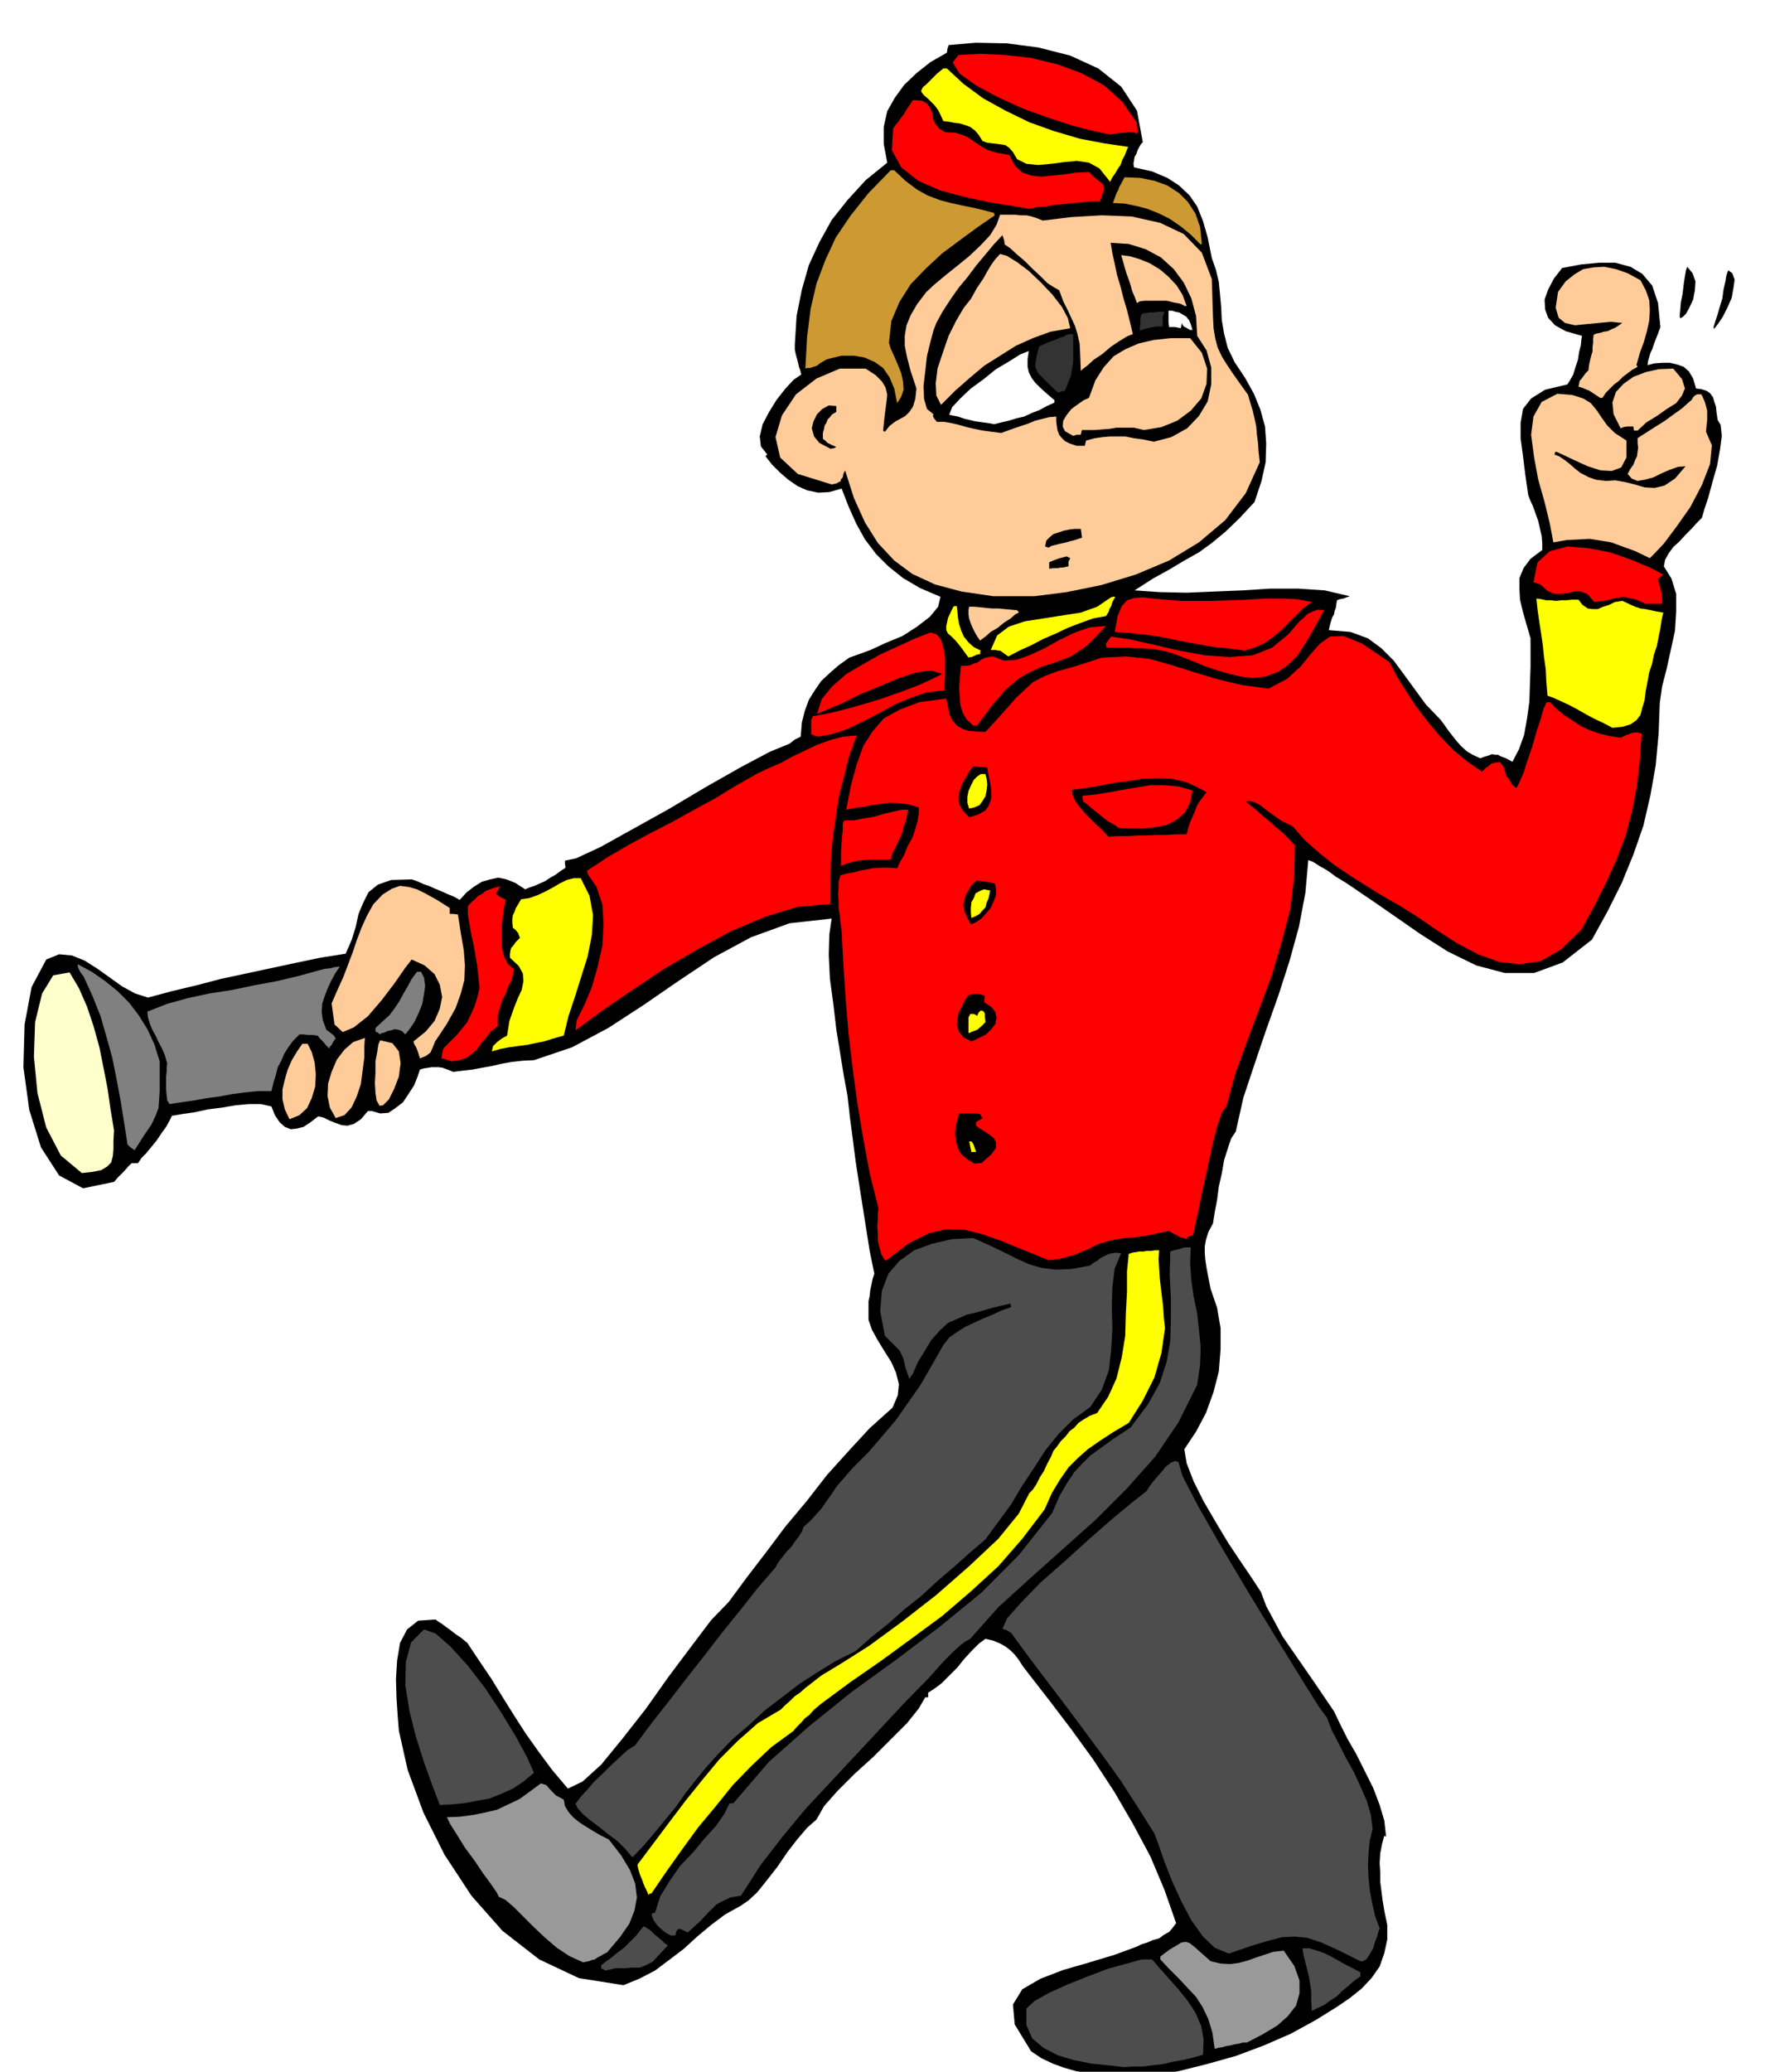 <svg xmlns="http://www.w3.org/2000/svg" width="490.455" height="572.198" fill-rule="evenodd" stroke-linecap="round" preserveAspectRatio="none" viewBox="0 0 3035 3541"><style>.brush0{fill:#fff}.brush1{fill:#000}.pen1{stroke:none}.brush2{fill:#4d4d4d}.brush3{fill:#999}.brush4{fill:#ff0}.brush5{fill:red}.brush7{fill:gray}.brush8{fill:#fc9}.brush9{fill:#c93}</style><path d="m1929 3550-24-2-22-2-22-3-21-3-21-6-19-7-19-9-18-12-28-46-3-34 16-26 31-18 39-15 45-13 43-13 38-14 8-4 10-3 9-4 11-3 8-6 9-5 6-7 6-8-20-57-24-57-30-56-32-55-36-55-37-51-38-50-35-45-10-13-7-11-7-9-7-7-9-7-9-5-12-5-13-3-11 8-12 12-13 14-12 15-14 14-13 13-12 9-11 7v8h-5l-11 19-20 25-28 28-30 30-32 29-29 29-23 26-13 23-16 14-17 20-17 22-17 25-18 23-16 20-15 14-13 9-27 15-24 18-24 20-23 21-25 19-24 18-27 14-27 11-76-12-68-32-63-49-53-60-46-70-36-72-27-73-15-67-2-25-2-30-1-33 2-32 5-30 12-23 19-15 30-2 1 1 4 3 5 3 8 6 7 5 9 7 9 6 11 9 20 30 21 31 19 31 20 32 20 31 22 31 23 31 27 32 25-12 32-29 36-44 40-51 39-55 39-52 34-45 30-31 31-42 33-43 33-44 36-43 35-45 37-41 36-39 39-35 9-21 2-19-5-20-8-18-12-19-11-18-10-18-6-17v-32l2-9 1-10 2-9 2-10 3-9-8-39-6-38-6-38-6-38-6-39-5-39-5-38-4-36-6-32-6-37-7-43-5-43-6-44-2-41 1-35 4-27-72 8-66 24-63 34-60 40-61 42-60 39-62 33-65 22-20 1-18 2-17 3-17 4-17 3-16 3-17 2-16 2-10-4-8-3-7-1h-12l-6 1-7 1-7 2-4 12-6 15-9 14-10 15-13 10-12 8-14 1-14-4h-7l-12 14-12 8-11 3-10-1-11-4-10-4-10-5-9-2-13 10-12 8-12 3-10 1-10-4-9-8-8-12-6-15-18-4h-20l-23 2-23 4-24 3-23 5-21 3-18 3-4 8-6 11-8 11-8 12-9 11-9 11-8 8-6 9h-11l-6 6-8 9-10 10-6 7-53 11-41-22-31-48-20-64-10-73 2-73 12-64 25-47 22-9 22 2 22 9 22 14 21 15 21 15 22 12 22 7 41-11 42-10 42-11 42-9 42-9 42-9 43-9 44-7 10-23 7-22 5-23 8-19 9-18 16-13 23-8 35-1 9 3 11 5 9 3 11 5 10 4 11 5 10 4 11 6 12-13 13-10 13-8 14-4 14-3 14 3 15 6 17 11 7-3 9-3 9-4 9-4 9-6 9-5 8-6 9-6-1-6v-6l19-4 41-19 54-30 63-35 64-38 60-34 49-26 34-14 9-7 10-5 2-24 5-20 7-19 10-16 11-16 15-14 15-13 18-13 14-5 22-8 26-12 29-12 25-16 22-17 14-17 4-17-35-15-29-17-25-20-21-21-19-25-15-27-13-29-12-31-21 6-19 1-19-4-16-7-16-11-14-12-14-14-11-14 1-2 2-1-11-14-2-17 5-21 11-21 13-21 15-19 14-15 13-9-1-4-1-4-2-5-1-5-2-8-2-7-2-9v-9l3-49 9-45 12-42 18-39 21-38 27-34 31-34 37-30-6-32v-29l6-27 13-23 16-22 21-20 24-19 28-16 1-7 2-6 46-4 53 1 54 7 55 14 48 22 39 31 27 41 10 54-3 3-3 5-3 6-2 6-3 5-1 6-1 6 1 6 31 7 26 11 20 13 18 17 13 19 10 25 8 28 7 35 7 20 5 21 2 21 2 22 1 22 4 23 6 24 12 25 18 27 15 27 11 27 8 29 2 29-1 32-7 32-12 36-26 28-24 23-23 19-22 16-25 14-25 15-29 16-31 20 43 3 46 1 47-2 49-2 47-3h48l45 3 43 10-6 2-5 2-6 1-5 2-1 6-1 7-2 5-1 6-3 5-2 6-2 7-2 9 37 3 30 11 23 17 21 21 17 23 19 26 19 26 25 26 6 8 7 10 7 9 8 10 7 8 10 9 10 6 13 6 8-3 7-2 5-2 5 1h5l6 3 8 3 11 6 11-21 9-25 5-28 4-29 1-31 1-28v-49l-7-24-6-21-5-21-1-18v-19l7-17 12-16 20-15v-12l-1-12-3-13-3-13-5-14-4-11-5-11-3-8-5-35-4-32-4-30v-26l4-24 14-18 24-15 38-9 5-8 5-9 4-13 4-12 2-13 3-12 1-10 1-6-28-8-18-10-12-13-5-14-1-17 6-17 10-19 14-18 32-6 31-3h28l26 7 20 12 17 20 10 30 4 41-4 11-4 10-3 8-3 9-3 6-2 7-2 7-1 7 12-3 14-1h12l13 3 11 4 9 8 7 12 5 17 9 1 9 3 6 4 5 7 2 7 3 9 1 10 2 13 5 8 2 19-3 23-5 28-8 28-7 26-7 21-4 14-9 9-9 10-10 10-10 11-11 10-8 11-6 11-2 11 13 21 8 26v30l-2 33-7 32-7 32-8 31-4 28-2 53-5 54-9 51-12 52-17 49-20 49-24 48-27 49-50 39-49 18h-50l-49-13-49-24-47-30-46-32-42-29-12-8-13-9-15-10-15-9-15-11-14-8-11-7-8-3-5 56-11 58-16 58-19 59-21 59-20 59-19 57-13 58-8 12-6 18-6 19-4 23-5 22-3 23-4 21-3 19-8 15-4 13-2 11v12l1 12 2 13 3 16 4 20 11 32 6 35v36l-3 38-9 35-13 36-17 32-20 30 4 24 12 31 17 34 21 36 21 35 22 33 19 28 15 23 9 24 14 26 14 26 18 26 18 26 18 26 17 25 17 25 10 21 13 26 15 26 15 30 14 28 11 29 8 27 3 27-3-1v-1l-4 15-3 16-1 16 1 16v16l2 16 2 16 3 18 5 24v25l-5 23-8 23-14 20-17 18-20 16-22 15-37 23-42 23-46 20-48 18-50 14-48 12-46 7-40 3z" class="pen1 brush1"/><path d="m1922 3533-27-3-29-3-30-6-27-8-25-13-19-16-10-23v-28l14-13 25-14 31-14 35-14 34-13 33-9 25-7h18l12 14 16 18 16 18 17 21 13 20 10 23 4 23-1 26-18 5-17 4-17 3-17 4-18 2-16 2h-17l-15 1z" class="pen1 brush2"/><path d="m2077 3502-4-28-7-23-10-21-11-17-15-16-15-16-16-16-15-16v-5l16-12 12-7 8-5 8-1 6 2 9 7 10 9 17 15 17 4 16 1 15-2 15-4 14-5 15-5 15-5 18-2 18 26 9 25v22l-6 21-14 18-18 16-25 15-27 14h-7l-7 2-7 1-7 2-7 1-7 2-7 1-6 2z" class="pen1 brush3"/><path d="m2243 3437-1-18v-15l-2-14-2-12-3-12-3-12-3-12-2-12h12l13 4 12 4 12 6 11 6 12 7 12 6 15 8v7l-10 7-9 8-11 9-10 10-11 7-11 8-11 5-10 5zm-1208-69-5-3h-2v-6l6-5 10-7 11-9 12-9 11-11 10-10 7-9 5-6h2l5 3 6 4 6 6 6 5 6 5 5 5 6 4-15 16-11 12-12 6-10 4h-13l-12 1h-16l-18 4z" class="pen1 brush2"/><path d="m997 3354-24-11-21-14-21-18-19-18-19-19-15-15-14-12-11-5-4-8-9-13-14-19-14-21-17-23-13-21-12-19-6-12 23-1 22-3 20-4 21-5 19-9 19-9 18-13 19-14 9 3 8 9 4 4 5 5 6 3 7 4 2 11 6 10 8 9 11 9 11 7 13 8 12 7 14 7 21 27 15 25 9 23 3 24-4 22-9 23-16 23-22 26-6 3-5 3-6 3-4 3-5 1-5 2-5 1-5 1z" class="pen1 brush3"/><path d="m2326 3352-38-19-29-13-24-8-21-2-22 1-23 6-30 9-38 13-24-10-20-19-20-28-17-32-16-35-13-33-10-29-7-19-29-46-29-45-31-43-31-42-32-43-32-42-31-41-30-41-8-5-7-2 8-18 24-27 33-34 42-37 42-38 40-35 34-28 24-19 2-4 5-7 8-10 9-10 8-10 9-7 7-3 6 2 7 24 27 52 40 70 47 79 47 77 42 68 30 48 14 19 8 21 12 23 12 24 14 25 11 24 11 25 7 24 3 24-5 20-2 21-1 21 1 21 2 21 4 22 5 22 8 22-2 5-2 8-4 10-3 11-6 10-5 8-6 4h-5zm-1179-44-8-4-5-4-6-5-4-4-7-10-3-9 2-2 4-1 9-28 16-26 18-26 22-23 20-24 19-21 14-20 9-18 3-1h4l61-71 69-61 72-58 76-55 74-56 71-58 65-65 57-72 13-30 13-22 12-18 13-14 14-14 18-13 22-16 29-19 30-40 20-36 12-37 6-35 1-37v-37l-2-39 1-40 6-2 9-2 9-3h11l-1 28 2 28 4 28 6 29 3 27 3 30-1 31-5 34-32 64-40 59-49 55-52 52-56 50-56 50-55 50-48 54-9 5-9 7-9 8-9 9-9 9-9 10-8 9-8 9-43 44-42 45-42 45-42 45-42 45-39 47-38 49-34 53-18 3-13 6-11 6-9 9-9 9-9 10-10 9-12 11-6-3-4-2-3-1h-4l-1 2-2 3-1 6h-8z" class="pen1 brush2"/><path d="m1109 3239-3-7-3-6-3-7-2-6-3-7-2-6-2-7-1-6 27-36 27-36 28-37 29-36 29-35 32-32 34-30 39-23 8-8 8-7 8-8 9-6 9-8 9-7 9-7 9-7 33-20 49-31 56-41 59-46 56-49 50-47 35-43 18-35 6-6 6-9 6-12 7-11 6-13 6-11 4-10 5-6 8-11 8-8 7-9 8-6 7-8 9-6 10-6 13-5 19-28 14-31 9-36 6-37 1-38 2-37v-35l3-30 6-2 6-1 6-1h7l6-1h7l7-1h7l-1 15 1 16 1 16 2 18 2 16 2 17 1 17 2 18-3 21-3 21-6 21-6 21-10 20-10 20-12 19-12 19-27 16-23 15-20 14-17 15-16 16-14 20-14 23-13 29-38 50-41 47-47 43-49 42-53 39-52 38-52 36-50 37-12 10-8 9-8 6-5 6-8 8-7 8-37 27-34 32-32 33-29 36-30 36-27 37-27 38-26 38-4 1-1 2z" class="pen1 brush4"/><path d="m1080 3173-11-13-13-13-16-12-15-12-16-12-12-10-9-10-4-8 9-12 12-13 12-14 14-13 14-14 14-13 13-12 14-9 29-39 30-38 30-39 30-38 30-39 30-37 30-38 31-36 5-9 7-9 7-9 8-8 6-9 7-9 5-8 3-8 4-4 8-7 9-10 10-11 8-12 8-11 6-9 4-6 27-31 27-27 24-28 23-27 21-30 21-30 19-33 20-35 10-13 13-9 14-9 15-7 15-7 17-7 15-7 17-6-1-4v-2l-30 7-24 7-21 5-16 7-16 7-14 13-15 17-15 25-7 11-4 9-3 7-2 5-4 5-2 4-7-20-3-14-4-9-3-6-5-5-5-5-6-6-9-9-8-42 3-35 11-29 19-22 25-18 30-11 34-8 37-2 27 12 25 12 22 11 22 10 21 6 24 3 27-1 32-6 6-5 6-3 6-5 6-3 6-3 7-2 7-1 9 1-11 26-4 32-1 35 1 36-2 36-4 35-12 33-20 30-29 21-25 25-22 27-20 31-20 30-19 32-22 30-22 30-28 24-27 24-28 24-27 25-29 23-27 24-29 23-27 24-34 17-31 19-31 20-30 23-30 23-27 25-28 24-26 27-18 20-18 22-18 23-17 24-19 23-18 22-18 21-18 19-2-1zm-328-88-13-34-14-39-14-44-11-44-7-44 1-40 9-33 22-22 20 7 26 23 29 32 30 39 27 41 25 41 19 35 12 27-18 15-18 12-20 9-20 8-22 4-21 4-21 2-21 1z" class="pen1 brush2"/><path d="m1513 2154-6-10-3-11-3-12v-12l-1-13 1-12v-11l1-8-15-60-11-59-10-60-8-59-7-60-5-59-4-60-3-58-2-13-1-12-2-12v-12l-1-12 1-12v-11l3-10 11-3 12-2 10-3 12-2 10-2 13-1h13l16 1 5-11 7-12 6-15 8-14 5-15 4-14 2-13v-10l-17-5-15-2-17-1-15 2-16 2-15 3-15 2-14 3 8-42 10-36 11-31 16-25 19-22 27-15 34-13 46-6 3 15 3 13 5 10 7 8 8 5 11 4 13 1 17 1 21-23 17-19 14-16 15-14 14-13 19-10 24-9 32-9 43-14 42-2 39 4 39 11 38 12 40 12 42 10 45 6 32-17 23-21 17-21 16-18 17-12 23-1 32 13 47 32 12 23 16 26 17 26 20 26 20 24 23 24 24 20 26 18 6-6 7-5 3-3 4-1 5-1h6l3 4 3 4 2 6 2 9 4 4 4 6 3 6 7 5 5-10 7-16 7-22 8-23 7-25 7-21 5-18 5-11 2-1h4l11 11 13 11 14 9 15 10 15 7 17 6 17 4 19 3 8-4 8-3 3-1 5-1h5l7 2-3 45-5 44-8 42-11 42-15 40-18 40-20 40-23 42-35 34-35 20-36 5-35-4-36-13-36-19-34-22-32-22-30-19-30-17-29-18-27-17-28-19-25-20-25-22-21-24-11-5-11-6-11-8-10-7-11-9-9-5-10-3-7 1 10 8 11 9 10 9 11 9 10 9 11 9 10 10 11 12-1 54-7 56-15 57-17 57-21 56-21 56-20 55-15 55-8 11-8 24-8 32-8 37-8 36-7 34-6 27-4 19-6 2-3 1-1 1-1 3-8-3-5-1-4-3-3-1-5-3-5-3-17 3-15 4-14 2-14 2-15 1-14 2-14 3-14 4-12 5-11 6-11 4-11 5-12 3-10 3-12 2-10 1-44-18-37-15-34-12-29-7-31-1-30 7-34 17-38 29h-3z" class="pen1 brush5"/><path d="m140 2005-36-30-25-48-15-59-6-62 2-59 12-49 19-31 28-5 16 27 14 32 11 33 10 36 7 35 7 36 5 35 6 36-1 17v15l-1 12-3 11-7 7-10 6-15 3-18 2z" class="pen1" style="fill:#ffc"/><path d="m1666 1989-14-9-9-8-6-11-2-10-2-13 1-12 3-12 3-11h26l10 1 1 3 3 4-3 2-1 1-3 1-4 3v6l5 4 8 5 8 5 9 7 4 7v10l-8 11-17 15h-6l-6 1z" class="pen1 brush1"/><path d="m1661 1969-1-5-1-4-1-6-1-3h4l3 4 2 5 3 9h-8z" class="pen1 brush4"/><path d="m229 1965-6-4-5-5-6-39-6-37-7-37-7-35-10-36-10-35-14-35-15-33-6-8-2-4-2-5v-4l24 13 23 16 21 17 20 20 16 21 15 24 12 26 9 29v50l-1 16-1 14-5 13-7 15-13 19-16 25-1-1z" class="pen1 brush7"/><path d="m495 1913-8-17-4-17v-17l4-17 5-17 7-16 9-15 9-13h9l7 14 5 18 2 20-1 21-6 20-8 17-13 12-17 7zm79-2-10-18-4-20 1-21 6-20 9-21 13-17 15-13 20-7-1 13v20l-3 23-3 23-7 21-9 19-12 13-15 5zm75-21-5-9-2-13-1-17 1-18v-19l3-16 2-13 3-7 21 5 11 14 3 20-3 23-8 21-9 18-10 10-6 1z" class="pen1 brush8"/><path d="m290 1887-4-6-1-8-1-11v-22l1-9v-8l1-5-4-14-5-12-6-11-5-11-6-11-4-10-3-10-1-10 33-13 36-10 37-8 39-6 38-8 38-7 38-9 36-10 8-2 9-1 8-2 9-1-8 12-7 13-6 13-5 13-4 12-1 14 2 15 6 16 8 6 5 4 1 2 2 3-4 5-3 6-3 3-1 3-6-6-4-5-6-6-4-5-8-1h-8l-8-1h-7l-11 11-8 11-7 11-5 12-6 11-3 12-4 13-4 16h-23l-21 2-23 3-21 4-23 3-22 4-21 3-20 3z" class="pen1 brush7"/><path d="m772 1814-9-3-8-2 1-9 2-8 12-12 11-11 9-11 9-11 6-13 6-13 5-16 4-16-2-19-2-19-3-18-3-17-4-18-3-17-3-17v-15l6-7 6-5 6-6 6-3 6-5 8-3 8-3 9-2-3 6-3 4-1 2 3 3 4 3 10 5-3 12-2 16-2 17v36l4 16 6 12 11 10-2 10-3 10-5 9-4 12-6 11-4 13-4 14v18l-12 9-8 11-8 9-7 10-9 8-9 7-12 4-14 2z" class="pen1 brush5"/><path d="m718 1809-3-10-3-8-4-7-1-4 21-17 15-18 9-21 4-20-4-21-9-18-17-15-22-10-11 14-18 26-22 29-24 28-24 19-19 8-14-13-5-36 10-23 10-22 8-21 8-21 7-21 8-21 9-20 11-20 16-17 16-10 14-5 15 2 14 4 16 8 18 10 22 14v10h6l8 1 5 32 5 29 2 26-1 25-6 23-9 25-15 27-20 30-4 10-4 9-4 3-4 3-5 2-5 2z" class="pen1 brush8"/><path d="m841 1797 2-9 7-7 8-6 9-5 4-25 7-20 7-18 7-15 3-15-1-13-7-13-15-14v-7l1-6 1-4 3-3 5-7 7-7-3-8-3-4-3-3-3-2-1-9v-7l1-6 3-6 2-6 3-5 3-5 3-5 14-2 14-5 13-6 13-7 12-7 12-6 12-3h12l15 30 6 33-2 34-7 36-11 35-11 35-11 33-8 33-18 5-16 5-15 3-15 3-15 2-15 2-15 3-14 4z" class="pen1 brush4"/><path d="m1661 1780-14-7-7-9-4-11 1-10 2-12 6-11 5-11 6-8 8-2h11l9 3-1 5v6l12 8 7 9 2 9-2 11-7 9-9 9-12 6-13 6z" class="pen1 brush1"/><path d="m650 1768-4-3-4-2v-5l1-2 12-11 11-10 9-12 8-12 7-13 7-12 7-13 9-12h7l5 10 2 14-2 14-3 17-6 15-7 15-8 12-8 10-6-6-6-2-6-1-6 2-6 1-6 3-5 1-2 2z" class="pen1 brush7"/><path d="M1656 1766v-27l3-6h6l6 3 2-5 4-4 4 1 3 4v6l1 9-7 7-7 6-8 3-7 3z" class="pen1 brush4"/><path d="m984 1761 1-9 1-8 13-26 13-31 10-35 8-36 2-37-2-33-10-30-15-22-1-4v-2l35-23 36-21 37-20 37-19 36-20 37-20 36-22 37-21 19-9 21-9 20-11 21-10 21-10 22-8 22-6 24-2-13 35-9 36-9 35-5 35-5 34-3 36-1 37v40l-56 5-56 17-59 25-57 31-58 34-54 36-51 35-45 33z" class="pen1 brush5"/><path d="m1660 1580-7-13-4-10-2-10 2-8 2-9 5-8 5-9 9-8 7 1 8 1 8 1 8 2 2 9v11l-4 11-5 11-8 9-8 9-9 6-9 4z" class="pen1 brush1"/><path d="m1661 1569-1-9v-9l1-9 4-7 3-8 7-4 7-3 11 2-1 6-2 8-3 7-2 8-5 5-5 6-7 4-7 3z" class="pen1 brush4"/><path d="M1438 1480v-23l1-17 1-12 1-8v-11l1-4 2-3h17l15-3 18-3 17-5 17-4 14-3h11l-2 9-2 10-4 10-3 12-5 11-5 11-6 11-3 11h-36l-9 1-10 1-10 2-10 3-10 4z" class="pen1 brush5"/><path d="m1895 1430-10-11-10-9-11-11-9-9-9-11-7-9-5-11-1-9 23-3 24-4 25-5 25-3 24-4 25-1 25 1 25 6 8 4 9 4 8 4 9 5-6 8-6 8-5 8-3 9-4 9-4 9-3 9-3 12h-18l-16 1h-18l-16 1h-17l-16 1h-17l-16 1z" class="pen1 brush1"/><path d="m1913 1415-9-6-9-5-8-6-7-6-8-6-7-6-7-6-6-4-1-6v-4l22-2 24-4 22-4 24-4 23-4h24l24 2 25 7-4 21-9 17-14 12-17 9-21 4-20 2h-22l-19-1z" class="pen1 brush5"/><path d="m1657 1397-11-12-6-11-1-11 2-11 4-12 6-10 6-11 7-9h6l6 1h6l6 1 2 12 3 14 2 13v14l-4 11-6 9-12 7-16 5z" class="pen1 brush1"/><path d="m1657 1382-3-10v-10l2-10 4-9 5-10 6-6 6-4h8l2 8 1 10-1 10-2 10-5 8-5 7-9 4-9 2z" class="pen1 brush4"/><path d="m1398 1259-6-2-5-2v-24l3-7 18-3 27-6 33-9 37-11 34-12 32-12 24-11 16-8-18-6-25 3-31 10-33 14-34 14-30 15-26 11-17 7 8-25 18-22 24-21 29-17 30-17 31-14 28-13 26-10 10 3 8 9 4 14 3 17v32l-1 14v10l-29 3-27 9-29 12-27 15-27 14-27 13-27 9-24 4z" class="pen1 brush5"/><path d="m2757 1244-15-8-15-7-15-8-14-8-15-8-13-6-13-6-11-4-2-24-1-21-3-21-2-20-3-21-3-19-3-21-2-19 8 1 9 2h8l9 1 8-1h9l9-1h12l7 9 9 6 8 1h9l9-4 10-3 10-5 13-2 7 3 8 4 7 3 9 3 8 1 10 2 9 2 12 2-3 13-2 14-3 15-3 15-5 15-3 15-5 15-3 16-3 16-2 16-4 13-3 12-7 9-10 7-13 4-18 2z" class="pen1 brush4"/><path d="m1664 1240-11-10-7-12-4-14-1-13-1-15 1-14 1-13 1-11h8l8-1 6-3 7-2 5-4 6-3 6-2 9-1 18 7 21-1 23-8 26-12 25-14 27-13 26-9 27-2-17 18-15 15-14 10-14 9-16 6-16 6-19 6-21 10-16 9-12 10-12 10-9 11-10 11-9 12-10 13-10 14h-7zm478-81-22-3-21-5-20-6-18-6-19-8-18-7-18-7-18-5-12-2-12-1-12-1h-12l-12-1h-36l-1-5v-2l5-7 4-5 33 5 40 9 43 10 44 8 42 3 40-3 33-13 28-23 6-7 6-7 7-8 7-6 7-7 9-4 8-3 11 1-11 20-11 20-12 20-12 18-15 15-17 12-21 8-23 3z" class="pen1 brush5"/><path d="m1656 1124-13-18-9-11-8-8-5-4-3-6v-7l3-14 9-19 2-1h4l1 9 1 11 2 11 4 12 4 9 8 10 9 8 12 6-1 2v4l-6 1-4 2-3 1-1 1h-4l-2 1zm68-2-7-5-4-3-3-2h-3l-5-1h-8l11-25 20-15 27-9 32-5 32-5 32-5 28-10 22-15 4-2h5l-5 9-2 7-3 5-1 4-3 5-2 3-22 4-22 8-21 8-21 10-21 9-21 11-20 9-19 10z" class="pen1 brush4"/><path d="m2128 1112-30-4-28-3-28-5-27-5-28-6-27-4-27-3-27-2 5-27 7-17 9-10 13-4 14-1 18 2 21 2 26 2h53l30-1 30-1 29-2h29l27 1 26 5-15 11-13 13-13 13-13 13-14 11-14 10-16 7-17 5z" class="pen1 brush5"/><path d="m1676 1095-5-7-4-7-4-8-3-7-3-9-1-7v-7l1-6h9l11 1 9 1 11 1h10l11 1 10 1 11 1 2 2 1 2-6 3-8 7-11 7-11 9-12 7-9 8-7 5-2 2z" class="pen1 brush8"/><path d="m2814 1032-16-7-13-3-10-2-8 2-9 1-9 3-10 1-13 2-12-14-11-4h-12l-10 3-12 1h-11l-12-5-12-11-6-2-6-2 7-34 21-19 30-8 36 3 37 7 37 13 31 13 23 12-4 3-5 4 2 9 3 11 1 5 1 5v13h-28z" class="pen1 brush5"/><path d="m1698 1019-54-8-45-12-39-18-31-23-28-30-22-35-19-42-15-47-3 6-1 6-3 3-1 4-3 1-3 2-4 1-5 1-58-18-30-28-8-35 11-37 24-36 35-27 40-17h44l17 11 11 11 6 10 3 12-1 11-2 15-2 16-2 20 1 1 2 1 8-10 9-7 9-5 9-5 7-7 6-9 4-13 2-18-10-30-6-23-4-20v-17l3-18 7-17 11-19 16-21 14-13 18-15 20-16 21-17 19-18 17-18 11-18 6-17h26l10 1h9l9 2 9 3 10 4 49-6 52-3 51 2 49 11 40 19 31 32 17 45 2 64 1 20 3 18 4 15 7 15 8 13 10 15 12 17 15 21 4 14 4 13 3 13 3 14 1 13 2 15 1 15 2 18-24 53-35 46-45 38-51 31-57 24-59 18-59 12-55 7h-71z" class="pen1 brush8"/><path d="M1794 972v-11l7-3 8-3 7-2 8-2 2 1 4 2-3 6v8l-5 1-4 1h-4l-5 1h-7l-8 1z" class="pen1 brush1"/><path d="m2821 954-25-12-22-8-19-7-18-3-19-3-18 1-21 1-23 4-6-32-9-37-11-39-7-38-5-38 4-31 14-25 27-14 25 2 19 6 13 8 10 12 8 12 10 14 13 13 20 13v29l-9 17-16 6-19-1-22-7-22-10-19-9-13-6-2 1-1 4 8 3 9 6 9 7 9 8 9 7 13 7 14 5 17 2 16-1 17 3 16 4 17 5 17 1 17-4 18-12 18-21-13 1-14 5-14 6-14 7-15 4-12 2-10-4-7-8 5-9 5-7 3-8 3-6 1-8 1-7-1-8v-8l6-4 11-7 14-9 16-10 15-11 14-10 10-9 6-5 3-5 3-3 4-2h7l3 6 3 7 2 7 2 8v16l-1 9-1 11 10 23-3 32-14 36-20 38-24 34-21 28-17 18-7 7z" class="pen1 brush8"/><path d="m1793 936-3-1-3-1 2-10 6-6 6-5 9-3 9-3 10-2 9-1h10l1 7 1 8-6 2-6 2-8 2-7 2-9 2-8 2-8 2-5 3zm-373-169-19-10-9-11-4-14 3-12 6-12 9-9 11-6 13 1v10l-7 4-4 5-4 4-2 6-3 4-1 6-2 7v10l4 3 4 4 6 3 9 4-4 2-6 1zm421-5-12-4-8-4-6-6-4-5-3-8-1-7-1-8v-8l-12 1-12 3-12 3-12 5-12 4-12 4-11 4-11 4-16-2-15-2-15-3-13-3-14-4-13-3-12-2h-12l-5-6-1-2-1-2 1-3-11-9-5-17-1-22 3-25 3-27 6-24 5-19 5-13 11-20 13-20 14-20 15-18 15-20 15-18 15-18 15-16 1 3 1 3 1 3 1 7 9 6 12 11 13 11 14 14 13 12 12 12 11 7 9 5 7 19 8 16 6 13 6 13 4 13 4 17 1 20 1 27 3-3 8-6 11-10 15-10 14-12 15-10 13-8 10-4-5-21-5-20-6-20-5-20-6-20-4-19-4-18-3-18 31 2 29 9 26 14 22 20 17 23 13 27 8 30 2 34 16 25 8 29v29l-6 29-15 25-20 21-27 15-30 8-19-4-15-2-15-3h-25l-13 1-14 2-15 4-1 4-1 5h-14z" class="pen1 brush1"/><path d="m1835 745-14-8-4-8 1-10 6-10 8-10 11-8 10-7 9-4 11-30 14-22 17-19 20-12 23-10 26-6 29-3h33l20 25 9 27-1 26-9 25-18 21-23 17-27 11-30 5-17-4h-30l-12 2-13 1-12 1h-22l-1 3-1 5h-7l-6 2zm959-9-1-5v-2h-11l-6 1-5 2-12-24-2-20 6-18 13-14 17-12 21-8 22-5 25-1 15 18 5 16-5 12-10 13-16 10-17 12-18 11-15 14h-6z" class="pen1 brush8"/><path d="m1700 725-11-2-8-1-7-1-7-1-8-2-9-2-12-4-15-3 5-13 14-15 18-17 22-16 21-17 22-13 19-12 15-6-2 14v13l2 9 5 10 6 8 9 9 10 9 14 12v4l-13 6-13 7-13 5-13 6-13 3-13 4-13 3-12 3z" class="pen1 brush0"/><path d="m1609 692-8-16-1-21 3-25 9-27 10-29 13-26 13-22 12-15 5-9 5-9 6-9 6-9 6-11 6-10 7-10 9-10 11 3 18 11 20 15 21 20 19 20 17 22 10 19 4 17-34 6-30 11-29 13-27 17-27 17-25 21-25 22-24 24z" class="pen1 brush8"/><path d="m1534 689-5-25-8-19-11-16-14-10-18-8-18-3h-21l-21 5-6 2-5 3-5 3-5 4-6 2-6 2h-5l-3 1 3-54 6-48 10-43 15-40 18-39 25-37 31-39 38-39h6l19 18 20 15 18 10 21 8 19 5 23 5 24 5 27 7v2l1 2-29 20-30 22-31 23-28 26-26 27-19 30-14 33-4 37 3 10 6 13 6 14 6 15 3 14 1 14-4 12-7 11z" class="pen1 brush9"/><path d="m2736 680-9-6-6-4-5-3-3-1-7-3-7-2 2-10 5-6 5-7 5-5 1-9 2-9 2-8 2-6v-8l1-7v-7l1-7 5-2 6-1 6-2 7-1 6-3 7-3 6-4 6-4-20-2-20 2-22 2-19 2-17-4-11-9-5-17 4-27 13-18 15-12 15-9 18-3 18-1 20 4 20 7 22 12 9 17 6 17 1 17-1 18-4 18-5 18-7 19-6 21 1 1 1 2-9 5-8 6-8 6-7 7-8 6-7 7-7 7-6 9h-4z" class="pen1 brush8"/><path d="m1809 671-14-13-10-10-8-8-4-6-3-8 1-9 2-11 4-14 15-7 12-4 9-4 7-2 4-3 5-1h6v48l-2 12-2 12-5 12-5 13-6 1-6 2zm140-106v-7l1-7v-7l1-6 5-3h6l3-1h7l8-1h11l-3 8v17h-11l-10 2-9 2-9 3z" class="pen1" style="fill:#333"/><path d="m2035 564-7-4-4-2-2-3-1-3-1 4-1 5-10-2h-10l-1-8v-20h6l6 2 6 1 7 4 5 3 5 6 3 7 3 10h-4z" class="pen1 brush0"/><path d="m2930 559 3-10 4-12 4-14 4-13 2-15 3-13 2-12 3-8 7 5 4 11-2 14-3 17-7 16-8 16-8 12-7 9-1-2v-1zm-57-15-1-4 1-10 1-13 3-15 2-17 2-13 2-11 2-5 9 11 5 14-1 15-3 16-6 13-6 11-6 6-4 2z" class="pen1 brush1"/><path d="m2026 523-8-4-11-2-12-3h-37l-9 1-5 3-4-11-4-9-3-11-3-9-4-11-3-10-3-11-3-10 15 2 17 5 17 7 18 11 14 12 14 15 10 16 7 19h-3z" class="pen1 brush8"/><path d="m2053 418-17-17-17-14-19-13-18-9-20-8-19-5-20-4-20-1 2-6 2-5 2-6 3-5 2-6 3-5 3-6 3-5 26 1 25 5 22 8 20 13 15 15 13 20 8 23 3 29h-1l-1 1z" class="pen1 brush9"/><path d="m1760 357-29-5-38-6-42-9-42-11-39-17-29-23-16-29 2-37 4-6 5-6 4-6 5-6 4-7 4-6 4-6 4-6 15 1 9 5 5 7 4 9 1 9 4 9 6 8 11 7 18 1 13 4 10 5 10 7 9 6 12 7 16 5 22 4 9 18 13 12 15 5 18 2 18-2 21-2 20-3 22-1 7 7 7 6 5 4 5 4 1 4 1 6-3 7-4 12h-17l-15 2-15 1-15 2-15 1-15 3-15 1-14 3z" class="pen1 brush5"/><path d="m1896 308-16-20-18-10-21-3-21 2-23 3-22 2-20-2-16-8-7-12-6-7-7-5-6-1-8-1-8-1-9-1-8-3-7-11-6-7-8-6-8-3-10-3-9-1-10-2-9-1-5-11-4-8-6-8-6-6-6-6-6-5-4-5-1-3 3-6 6-5 6-6 6-6 6-6 6-5 5-4h6l28 26 34 25 38 21 41 20 42 15 44 13 42 8 41 6-3 7-3 8-4 7-3 9-5 7-4 7-5 7-4 8-1-2-1-1z" class="pen1 brush4"/><path d="m1900 230-26-5-36-9-43-14-45-16-44-20-37-20-28-20-12-19 5-7 5-6 38-2 42 2 44 5 45 11 41 15 39 21 31 28 25 36v5l1 4v2l1 3-1 2-1 3-5-3h-11l-6 1h-7l-6 1-6 1-3 1z" class="pen1 brush5"/></svg>
